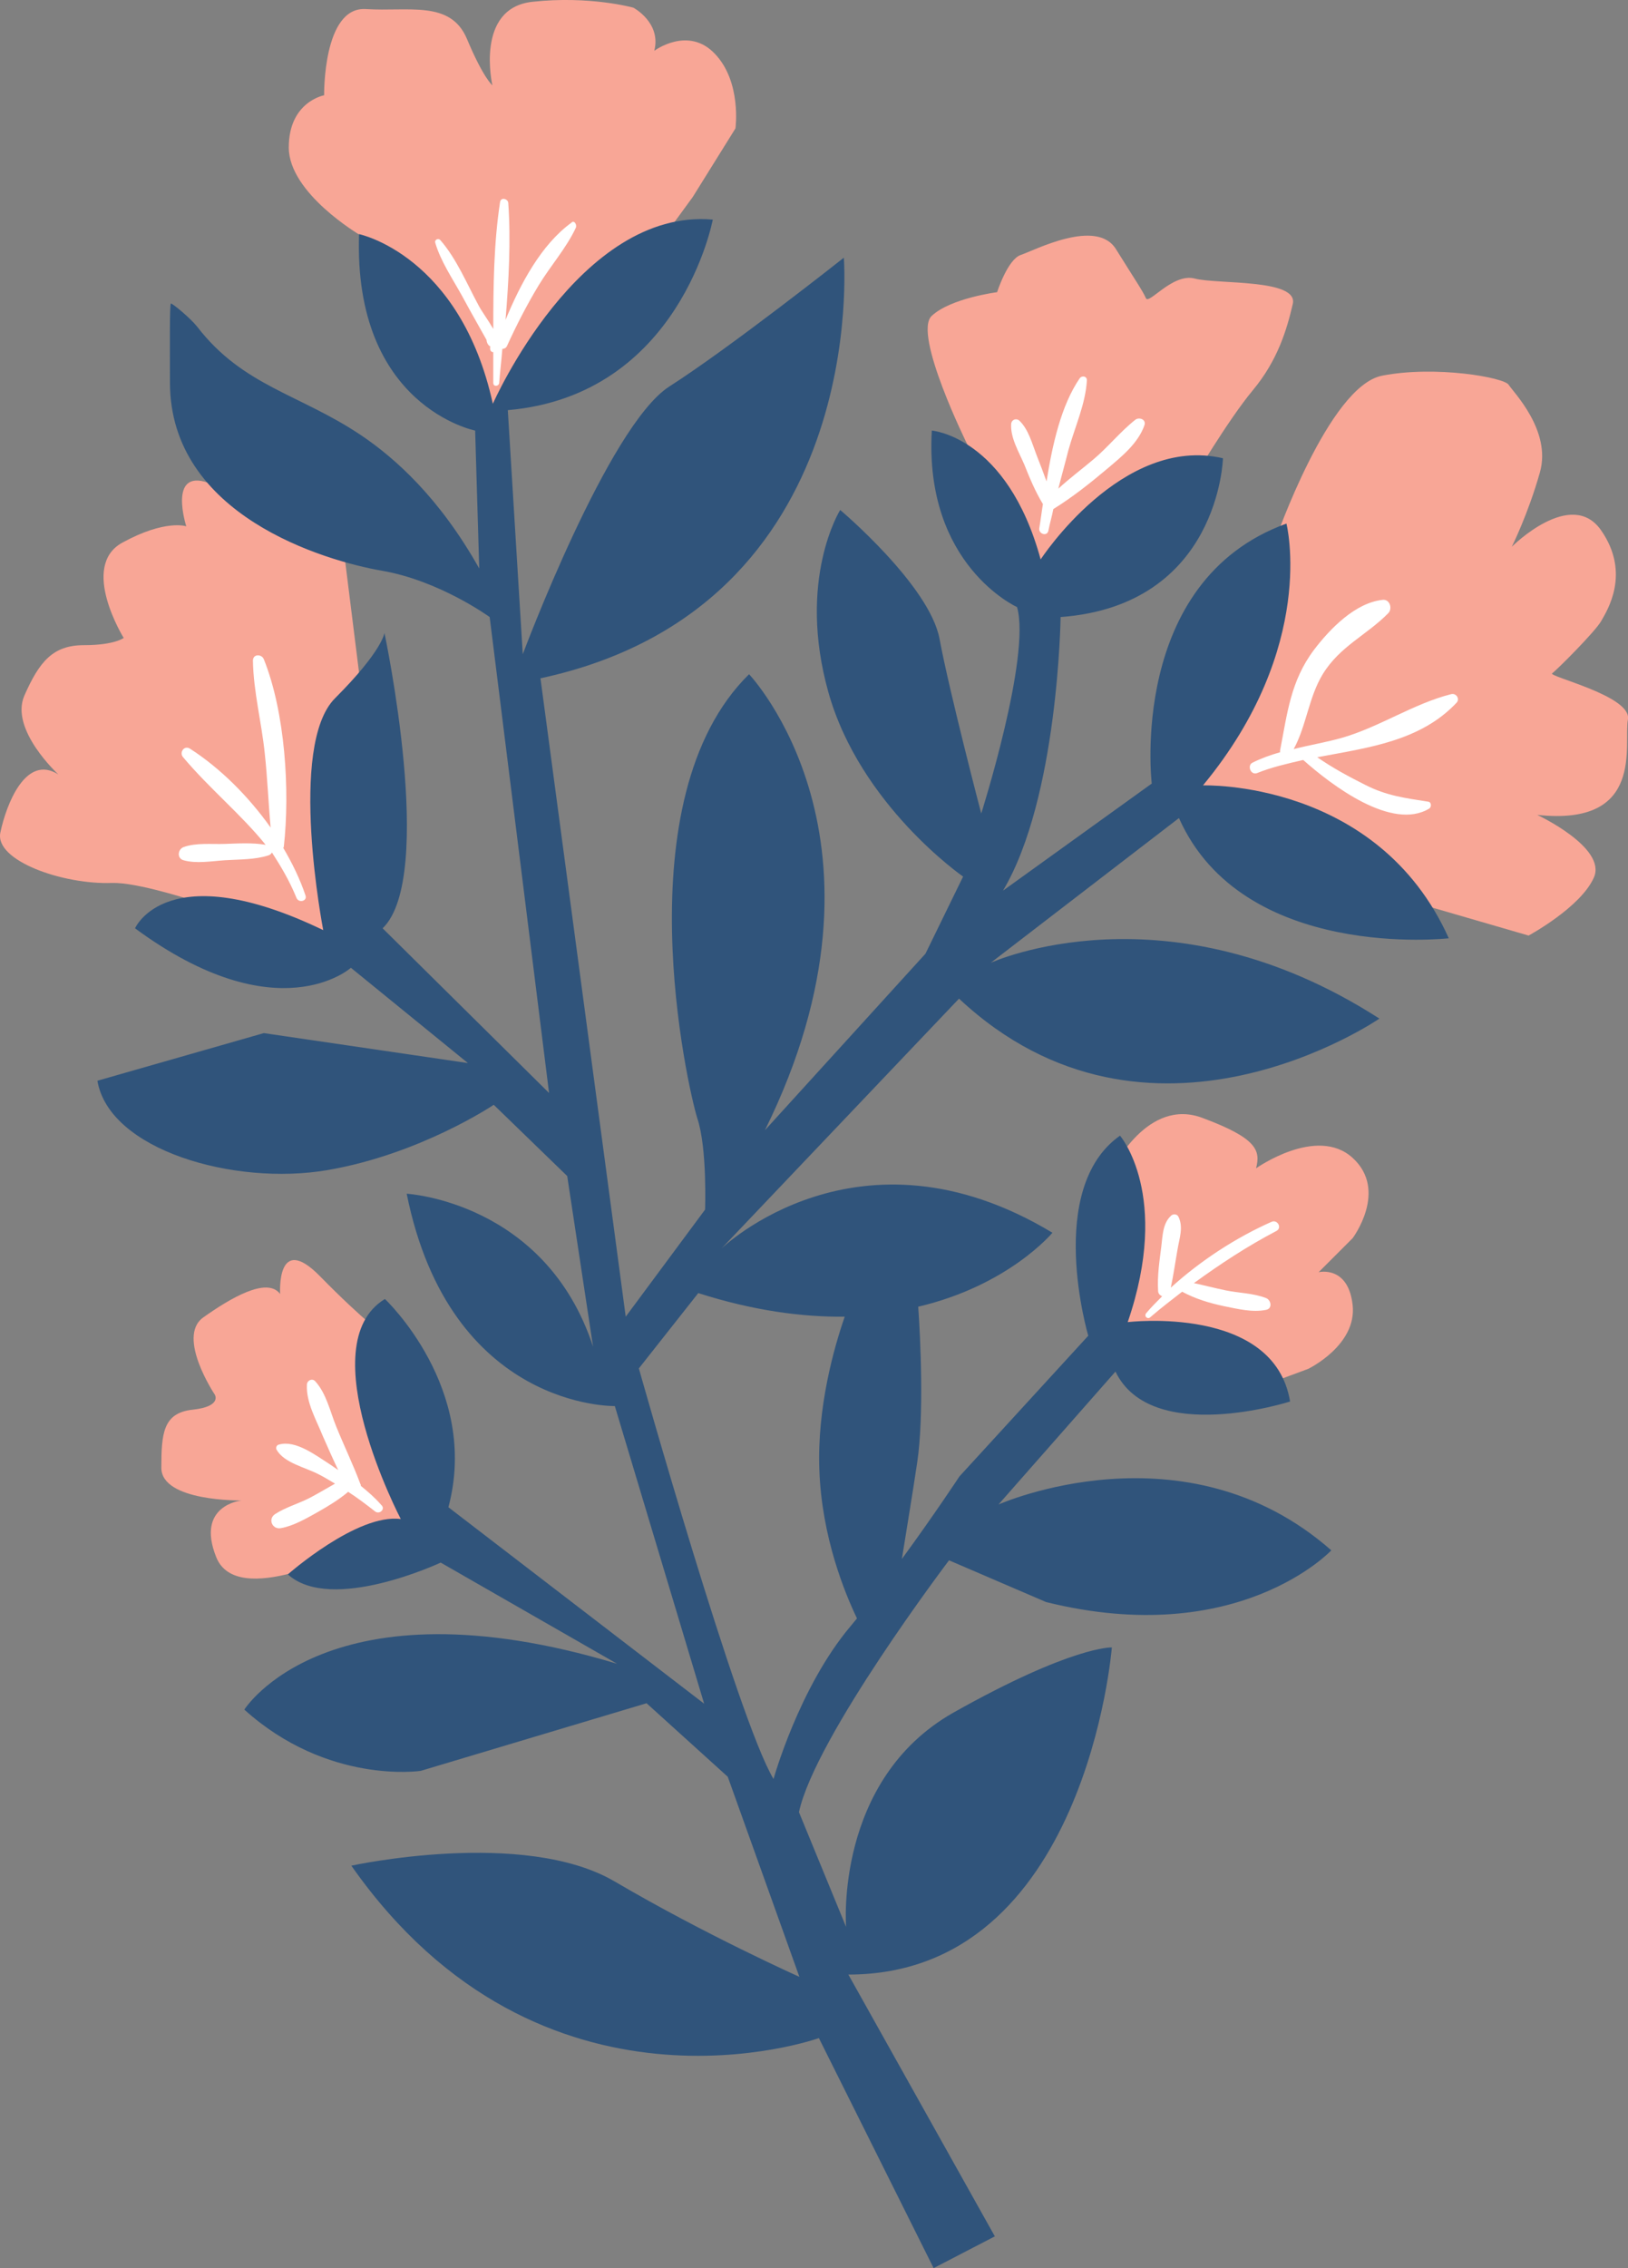 <?xml version="1.0" encoding="UTF-8"?><svg xmlns="http://www.w3.org/2000/svg" xmlns:xlink="http://www.w3.org/1999/xlink" height="499.9" preserveAspectRatio="xMidYMid meet" version="1.0" viewBox="0.0 0.0 359.0 499.9" width="359.0" zoomAndPan="magnify"><rect x="0.0" y="0.0" width="359.0" height="499.9" fill="#808080" stroke="none"/><defs><clipPath id="a"><path d="M 0 0 L 359.02 0 L 359.02 348 L 0 348 Z M 0 0"/></clipPath><clipPath id="b"><path d="M 21 48 L 320 48 L 320 499.898 L 21 499.898 Z M 21 48"/></clipPath></defs><g><g clip-path="url(#a)" id="change1_1"><path d="M 91.477 336.301 L 91.477 325.801 L 85.277 294.699 C 85.277 294.699 80.277 291.199 70.578 281.301 C 60.879 271.398 61.777 285.199 61.777 285.199 C 58.879 281.301 50.68 286.199 44.777 290.398 C 38.879 294.699 47.379 307.398 47.379 307.398 C 47.379 307.398 48.977 310 42.477 310.699 C 35.977 311.398 35.578 315.898 35.578 323.5 C 35.578 331 53.277 330.699 53.277 330.699 C 53.277 330.699 43.078 331.699 47.68 343.199 C 52.277 354.699 77.18 341.598 78.477 341.598 Z M 242.578 293.098 L 277.98 305.598 L 288.48 301.699 C 288.48 301.699 299.277 296.5 298.277 287.598 C 297.277 278.801 290.777 280.398 290.777 280.398 L 298.277 272.898 C 298.277 272.898 306.18 262.398 298.277 255.199 C 290.379 248 276.98 257.5 276.98 257.5 C 277.98 253.598 277.277 250.898 265.18 246.398 C 253.078 241.801 245.48 257.5 245.48 257.5 Z M 80.68 160.301 L 75.777 121 C 75.777 121 54.777 109.5 45.879 106.398 C 36.977 103.301 41.078 116 41.078 116 C 41.078 116 36.477 114.398 26.977 119.602 C 17.477 124.801 27.277 140.602 27.277 140.602 C 27.277 140.602 25.277 142.199 18.477 142.199 C 11.68 142.199 8.68 145.801 5.379 153.301 C 2.078 160.801 12.879 170.699 12.879 170.699 C 5.68 166.102 1.379 177.301 0.078 183.5 C -1.223 189.699 13.879 195 24.68 194.602 C 35.477 194.301 70.879 208.699 70.879 208.699 Z M 257.379 170.801 L 271.18 184.602 L 316.078 200.102 L 337.078 206.199 C 337.078 206.199 348.578 200 351.48 193.398 C 354.379 186.801 338.98 179.602 338.98 179.602 C 362.879 182.199 357.98 163.898 358.98 158.602 C 359.98 153.398 341.277 149.102 342.277 148.398 C 343.277 147.699 351.777 139.199 353.078 136.898 C 354.379 134.602 359.68 126.398 353.078 116.898 C 346.48 107.398 333.379 120.5 333.379 120.5 C 333.379 120.5 336.98 113.301 339.578 104.102 C 342.18 94.898 333.68 86.398 332.68 84.801 C 331.68 83.199 316.578 80.5 304.777 82.801 C 292.98 85.102 281.18 119.199 281.18 119.199 Z M 230.48 128.898 L 262.879 106 C 262.879 106 270.777 92.602 276.277 86 C 281.777 79.398 283.777 72.602 285.078 67 C 286.379 61.398 268.379 62.699 263.48 61.398 C 258.578 60.102 253.277 67.301 252.68 65.699 C 251.98 64.102 250.379 61.801 246.078 54.898 C 241.777 48 228.078 55.199 225.078 56.199 C 222.18 57.199 219.879 64.398 219.879 64.398 C 219.879 64.398 209.68 65.699 205.48 69.602 C 201.18 73.5 213.379 98.102 213.379 98.102 L 217.578 101.398 Z M 79.379 51.801 C 79.379 51.801 63.68 42.602 63.68 32.5 C 63.68 22.398 71.477 21 71.477 21 C 71.477 21 71.18 1.398 80.68 2 C 90.18 2.602 99.379 0 102.98 8.602 C 106.578 17.199 108.578 18.801 108.578 18.801 C 108.578 18.801 104.68 1.801 117.379 0.398 C 130.078 -1 139.68 1.699 139.68 1.699 C 139.68 1.699 145.879 5 144.277 11.199 C 144.277 11.199 151.777 5.602 157.68 11.898 C 163.578 18.102 162.18 28.301 162.18 28.301 L 152.777 43.398 L 146.578 51.898 L 107.277 93.199 L 79.379 51.801" fill="#f8a696"/></g><g clip-path="url(#b)" id="change2_1"><path d="M 186.277 290.199 C 183.879 297.098 180.18 310.199 180.68 323.898 C 181.18 338.801 186.379 351.301 188.98 356.699 C 188.48 357.301 187.98 357.898 187.578 358.398 C 176.18 371.898 170.578 392.098 170.578 392.098 C 162.68 379 140.879 301.598 140.879 301.598 L 153.98 285 C 166.18 288.898 176.98 290.301 186.277 290.199 Z M 319.48 206.801 C 303.777 171.801 265.277 173.102 265.277 173.102 C 290.578 142.5 283.68 115.398 283.68 115.398 C 248.68 128.102 253.98 172.699 253.98 172.699 L 221.18 196.301 C 233.379 175.801 233.879 136 233.879 136 C 268.879 133.398 269.68 101 269.68 101 C 247.379 95.801 229.48 123.301 229.48 123.301 C 222.078 96.199 205.48 94.898 205.48 94.898 C 203.777 124.602 224.277 133.801 224.277 133.801 C 227.379 144.699 216.379 179.301 216.379 179.301 C 216.379 179.301 209.379 152.602 207.18 140.801 C 204.98 129 185.277 112.398 185.277 112.398 C 185.277 112.398 175.68 127.699 182.68 152.602 C 189.68 177.5 212.379 193.199 212.379 193.199 L 204.078 210.199 L 168.68 249.102 C 200.18 185.301 165.18 148.602 165.18 148.602 C 137.18 176.102 151.68 239.898 153.777 246.5 C 155.98 253.098 155.48 266.598 155.48 266.598 L 137.98 290.199 L 119.18 149.5 C 192.18 133.801 186.078 56.801 186.078 56.801 C 186.078 56.801 161.18 76.5 147.578 85.199 C 134.078 93.898 115.277 144.199 115.277 144.199 L 111.98 90.398 C 149.98 87.102 157.18 48.398 157.18 48.398 C 127.68 45.801 108.68 89 108.68 89 C 101.48 56.199 79.18 51.602 79.18 51.602 C 77.879 89.602 104.777 94.898 104.777 94.898 L 105.68 125.301 C 96.977 109.801 87.18 101 79.578 95.898 C 65.977 86.801 53.578 85.102 43.477 72 C 41.977 70.102 37.977 66.801 37.68 66.898 C 37.379 67.102 37.477 77.301 37.477 84.301 C 37.477 113.602 71.578 123.602 84.277 125.801 C 96.977 128 107.98 136 107.98 136 L 121.078 240.898 L 84.379 204.602 C 96.18 193.199 84.777 139.5 84.777 139.5 C 84.777 139.5 84.379 143.398 73.879 153.898 C 63.379 164.398 71.277 205 71.277 205 C 36.777 188.398 29.777 204.602 29.777 204.602 C 61.277 227.801 77.379 213.301 77.379 213.301 L 103.18 234.301 L 58.18 227.699 L 21.477 238.199 C 24.078 253.5 51.68 261.398 72.18 257.898 C 92.68 254.398 108.879 243.5 108.879 243.5 L 125.078 259.199 L 130.777 296.801 C 120.277 264.801 89.68 263.098 89.68 263.098 C 99.277 310.699 135.578 309.898 135.578 309.898 L 155.277 375.5 L 98.879 332.199 C 105.879 306 84.879 286.301 84.879 286.301 C 68.277 296.398 88.379 334.801 88.379 334.801 C 78.777 333.5 63.477 347 63.477 347 C 73.078 355.699 97.18 344.398 97.18 344.398 L 136.078 366.699 C 72.277 347.5 53.879 376.801 53.879 376.801 C 72.277 393.398 92.777 390.301 92.777 390.301 L 142.578 375.398 L 160.48 391.598 L 176.277 435.699 C 176.277 435.699 155.68 426.5 135.578 414.699 C 115.48 402.898 77.477 411.199 77.477 411.199 C 119.48 471.098 180.578 449.199 180.578 449.199 L 205.879 499.898 L 219.379 492.898 L 187.078 435.199 C 239.48 435.199 245.18 363.098 245.18 363.098 C 245.18 363.098 236.48 362.699 210.18 377.5 C 183.98 392.398 186.578 424.699 186.578 424.699 L 176.18 399.398 C 179.777 382.801 209.277 343.898 209.277 343.898 L 230.68 353.098 C 273.078 363.598 293.578 341.699 293.578 341.699 C 261.277 313.301 220.18 331.598 220.18 331.598 L 245.98 302.301 C 253.879 318.699 284.48 308.898 284.48 308.898 C 280.98 287.5 248.68 291.398 248.68 291.398 C 258.277 263.398 246.98 250.301 246.98 250.301 C 230.379 262 239.98 294.398 239.98 294.398 L 211.578 325.398 C 211.578 325.398 205.98 333.898 198.879 343.598 C 199.777 337.898 201.18 329.598 202.277 322.199 C 203.777 312 202.98 294.898 202.48 288 C 222.48 283.301 232.078 271.699 232.078 271.699 C 189.277 245.898 159.078 275.199 159.078 275.199 L 211.48 220.102 C 253.48 259.398 304.18 224.5 304.18 224.5 C 257.379 194.398 218.48 212.199 218.48 212.199 L 259.98 180.301 C 274.078 212 319.48 206.801 319.48 206.801" fill="#30547b"/></g><g id="change3_1"><path d="M 79.578 327.5 C 79.578 327.398 79.578 327.199 79.477 327.098 C 77.879 322.801 75.879 318.699 74.18 314.5 C 72.777 311.098 71.977 307.098 69.477 304.398 C 68.777 303.699 67.68 304.301 67.68 305.199 C 67.477 309.098 69.777 313 71.18 316.5 C 72.277 319 73.379 321.5 74.578 324 C 73.977 323.598 73.277 323.098 72.68 322.699 C 69.68 320.801 65.18 317.301 61.477 318.398 C 60.977 318.5 60.777 319.098 60.977 319.5 C 62.68 322.5 67.379 323.398 70.379 325 C 71.578 325.598 72.68 326.301 73.879 327 C 72.078 328 70.277 329.098 68.379 330.098 C 65.879 331.398 62.977 332.199 60.68 333.699 C 58.977 334.801 60.078 337.199 61.977 336.801 C 64.777 336.301 67.68 334.598 70.18 333.199 C 72.477 331.898 74.777 330.5 76.777 328.801 C 78.777 330.098 80.777 331.598 82.68 333.098 C 83.68 333.898 85.078 332.598 84.078 331.699 C 82.68 330.098 81.18 328.801 79.578 327.5 Z M 280.379 269.301 C 272.48 272.801 264.68 277.898 258.18 283.801 C 258.777 281 259.18 278.098 259.68 275.301 C 260.078 272.898 260.98 270.5 259.879 268.199 C 259.578 267.5 258.578 267.5 258.18 268 C 256.379 269.699 256.379 272.398 256.078 274.801 C 255.68 278 255.18 281.199 255.379 284.5 C 255.379 285.098 255.777 285.5 256.277 285.699 C 255.078 286.898 253.879 288.098 252.777 289.398 C 252.18 290.098 253.078 290.898 253.68 290.301 C 255.98 288.301 258.379 286.5 260.68 284.699 C 263.68 286.301 266.68 287.199 269.98 287.898 C 272.98 288.5 276.18 289.301 279.18 288.699 C 280.68 288.398 280.277 286.5 279.18 286.098 C 276.379 285 273.18 285 270.277 284.398 C 267.879 283.898 265.578 283.301 263.277 282.801 C 269.078 278.598 274.98 274.699 281.48 271.301 C 282.777 270.598 281.68 268.699 280.379 269.301 Z M 319.98 153 C 311.68 155.102 304.277 160.199 295.98 162.602 C 292.48 163.602 288.777 164.199 285.277 165.102 C 288.078 160 288.578 153.699 291.68 148.602 C 295.48 142.398 301.379 140 306.18 135.102 C 307.078 134.102 306.48 132.102 304.98 132.199 C 298.879 132.801 293.277 138.602 289.777 143.199 C 284.578 150.102 283.879 157.199 282.277 165.398 C 282.277 165.5 282.277 165.699 282.277 165.801 C 280.18 166.398 278.18 167.102 276.18 168.102 C 274.98 168.699 275.777 170.898 277.18 170.398 C 280.379 169.102 283.879 168.301 287.379 167.5 C 293.68 173.102 306.98 183.199 315.18 178.199 C 315.68 177.898 315.68 176.801 314.98 176.699 C 309.879 175.898 305.777 175.398 301.078 173 C 297.48 171.199 293.777 169.199 290.48 166.898 C 301.578 164.801 313.18 163.398 321.18 154.898 C 321.98 154.102 321.18 152.699 319.98 153 Z M 65.379 197.898 C 65.879 199.102 67.777 198.602 67.379 197.398 C 66.18 193.801 64.477 190.301 62.477 186.898 C 62.477 186.801 62.477 186.801 62.578 186.699 C 63.977 174.301 62.879 157 58.18 145.301 C 57.68 144.102 55.777 144.102 55.777 145.602 C 55.879 152.398 57.68 159.199 58.379 166 C 58.977 171.5 59.18 176.898 59.68 182.398 C 54.777 175.5 48.578 169.301 41.879 165 C 40.578 164.199 39.477 165.898 40.379 166.898 C 46.277 173.898 53.078 179.398 58.578 186.199 C 55.68 185.699 52.578 185.898 49.578 186 C 46.68 186.102 43.277 185.699 40.477 186.699 C 39.18 187.199 38.977 189.199 40.477 189.602 C 43.277 190.398 46.578 189.801 49.578 189.602 C 52.777 189.398 56.277 189.5 59.277 188.5 C 59.578 188.398 59.777 188.199 59.977 187.898 C 61.977 191 63.879 194.199 65.379 197.898 Z M 250.379 92.5 C 247.078 95.102 244.379 98.5 241.18 101.199 C 238.578 103.398 235.879 105.398 233.379 107.699 C 234.078 104.898 234.879 102.102 235.578 99.301 C 236.98 94.199 239.379 89.102 239.68 83.801 C 239.68 82.898 238.578 82.699 238.078 83.398 C 233.98 89.398 232.078 98 230.777 106.102 C 230.078 104.199 229.379 102.301 228.578 100.301 C 227.578 97.699 226.777 94.602 224.777 92.699 C 224.078 92.102 223.078 92.5 222.98 93.398 C 222.777 96.5 224.68 99.602 225.879 102.398 C 227.078 105.398 228.277 108.301 229.98 111.102 C 229.68 112.898 229.48 114.699 229.18 116.398 C 228.98 117.699 230.879 118.301 231.18 117 C 231.48 115.398 231.98 113.801 232.277 112.199 C 236.48 109.602 240.379 106.5 244.18 103.301 C 247.379 100.602 250.98 97.699 252.379 93.699 C 252.777 92.398 251.18 91.898 250.379 92.5 Z M 126.98 50.199 C 124.879 54.699 121.379 58.602 118.777 62.898 C 116.18 67.199 113.879 71.699 111.777 76.301 C 111.578 76.699 111.18 76.898 110.777 76.898 C 110.578 79.398 110.277 81.898 110.078 84.398 C 109.98 85.199 108.777 85.301 108.777 84.398 C 108.777 82.199 108.777 79.898 108.777 77.602 C 108.68 77.602 108.578 77.602 108.578 77.602 C 108.277 77.5 108.078 77.199 108.078 76.898 C 108.078 76.801 108.078 76.699 108.078 76.602 C 108.078 76.5 108.078 76.398 108.18 76.398 C 107.777 76.199 107.379 75.801 107.277 74.898 C 106.68 73.801 106.078 72.801 105.48 71.699 C 104.277 69.602 103.078 67.398 101.879 65.199 C 99.777 61.398 97.18 57.602 95.977 53.5 C 95.777 52.898 96.578 52.398 97.078 52.898 C 100.68 57 102.98 62.602 105.578 67.398 C 106.277 68.699 107.68 70.602 108.777 72.5 C 108.777 63.102 108.879 53.602 110.277 44.5 C 110.48 43.398 111.98 43.801 112.078 44.699 C 112.68 53.102 112.18 61.898 111.48 70.5 C 114.777 62.5 119.379 53.898 125.98 49.102 C 126.578 48.398 127.277 49.5 126.98 50.199" fill="#fff"/></g></g></svg>